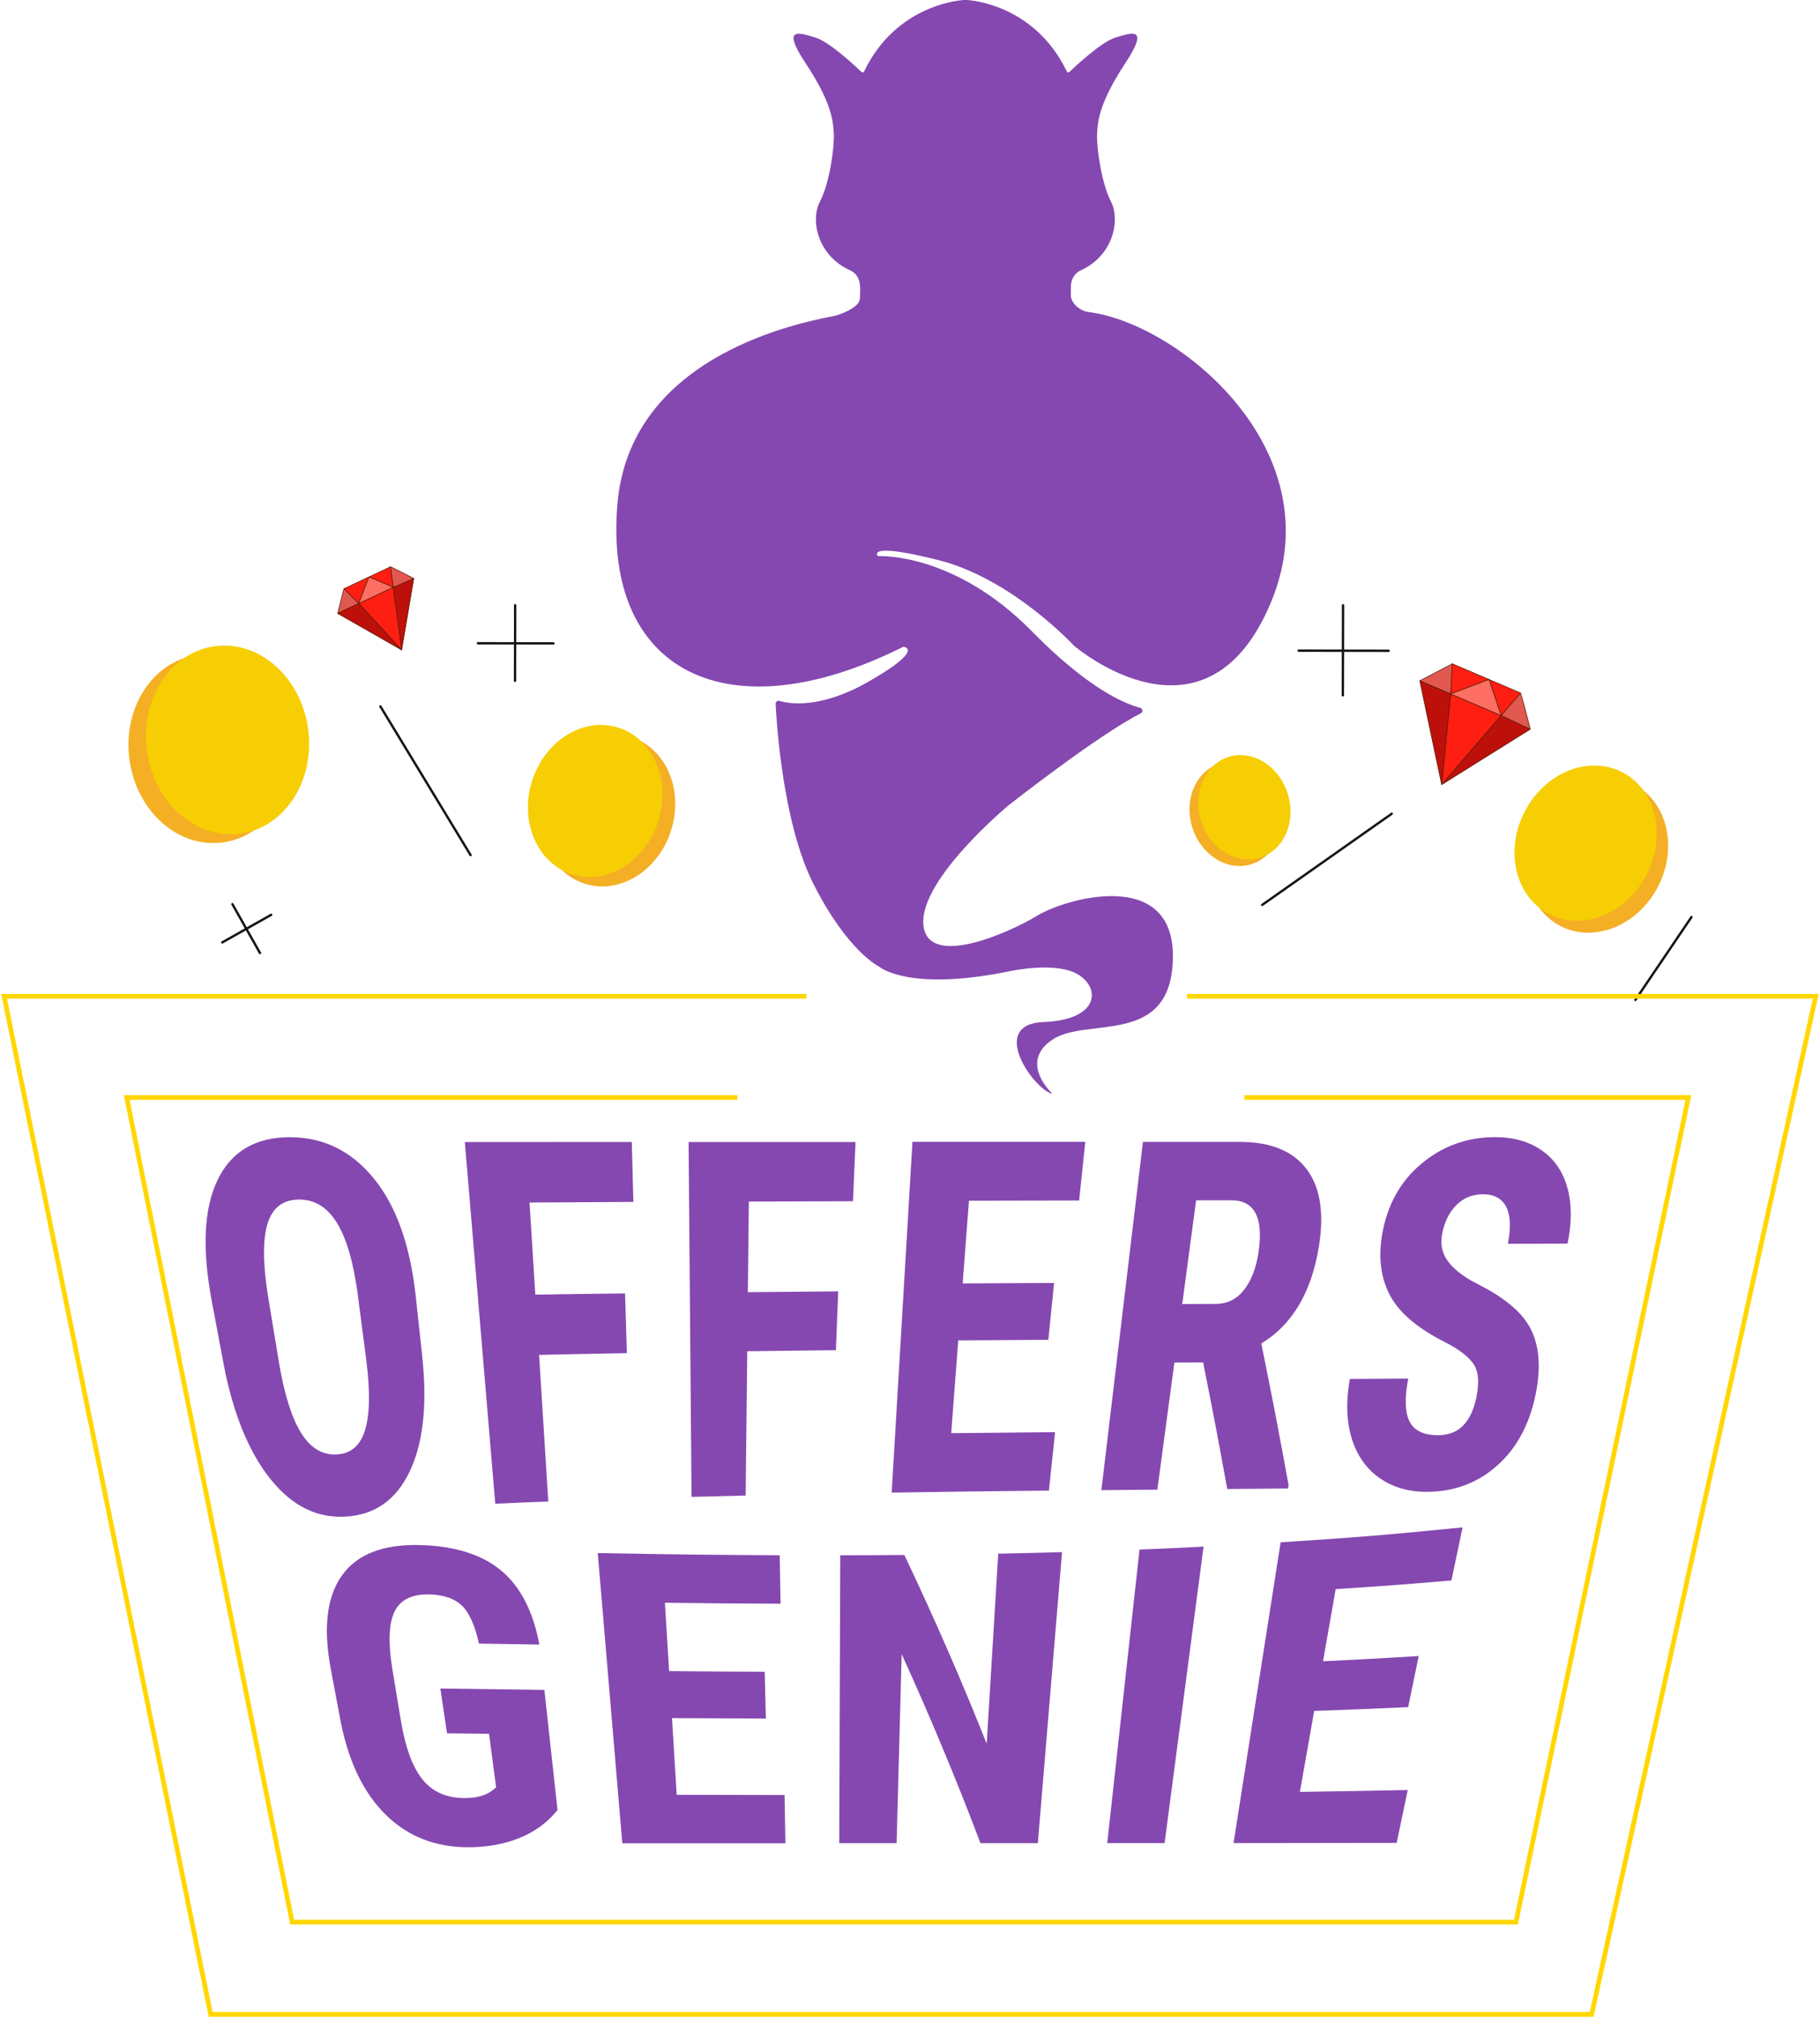 <svg width="769" height="852" viewBox="0 0 769 852" fill="none" xmlns="http://www.w3.org/2000/svg">
<path d="M94.165 355.874C112.972 353.306 125.795 333.502 122.807 311.64C119.819 289.779 102.151 274.139 83.344 276.707C64.538 279.275 51.714 299.08 54.703 320.941C57.691 342.803 75.359 358.443 94.165 355.874Z" fill="#F4AF24"/>
<path d="M101.549 352.158C120.356 349.589 133.179 329.785 130.191 307.923C127.202 286.062 109.534 270.422 90.728 272.99C71.921 275.559 59.098 295.363 62.086 317.224C65.075 339.086 82.743 354.726 101.549 352.158Z" fill="#F6CE03"/>
<path d="M283.586 350.691C288.945 333.567 281.337 315.948 266.592 311.338C251.848 306.728 235.552 316.872 230.193 333.996C224.834 351.12 232.442 368.739 247.186 373.349C261.93 377.959 278.227 367.815 283.586 350.691Z" fill="#F4AF24"/>
<path d="M278.173 346.708C283.532 329.584 275.923 311.965 261.179 307.355C246.435 302.745 230.139 312.89 224.78 330.014C219.421 347.138 227.029 364.757 241.773 369.367C256.517 373.977 272.814 363.832 278.173 346.708Z" fill="#F6CE03"/>
<path d="M528.75 365.062C538.864 361.899 544.081 349.807 540.403 338.052C536.724 326.297 525.543 319.332 515.428 322.495C505.314 325.657 500.097 337.75 503.775 349.504C507.454 361.259 518.635 368.224 528.75 365.062Z" fill="#F4AF24"/>
<path d="M532.441 362.31C542.555 359.147 547.773 347.055 544.094 335.3C540.416 323.546 529.234 316.58 519.12 319.743C509.006 322.905 503.788 334.998 507.467 346.752C511.145 358.507 522.327 365.472 532.441 362.31Z" fill="#F6CE03"/>
<path d="M700.542 374.554C709.102 358.018 704.505 338.647 690.274 331.286C676.044 323.925 657.568 331.363 649.008 347.898C640.447 364.433 645.044 383.805 659.275 391.166C673.506 398.526 691.982 391.089 700.542 374.554Z" fill="#F4AF24"/>
<path d="M695.76 369.497C704.321 352.962 699.724 333.59 685.493 326.229C671.262 318.869 652.786 326.306 644.226 342.841C635.666 359.377 640.262 378.748 654.493 386.109C668.724 393.47 687.2 386.032 695.76 369.497Z" fill="#F6CE03"/>
<path d="M198.825 361.215L160.723 298.412" stroke="#141413" stroke-linecap="round" stroke-linejoin="round"/>
<path d="M533.328 382.262L588.048 343.748" stroke="#141413" stroke-linecap="round" stroke-linejoin="round"/>
<path d="M691.001 422.396L714.689 387.4" stroke="#141413" stroke-linecap="round" stroke-linejoin="round"/>
<path d="M98.198 381.955L109.858 402.604" stroke="#141413" stroke-linecap="round" stroke-linejoin="round"/>
<path d="M93.914 398.106L114.571 386.451" stroke="#141413" stroke-linecap="round" stroke-linejoin="round"/>
<path d="M217.677 255.678L217.616 287.584" stroke="#141413" stroke-linecap="round" stroke-linejoin="round"/>
<path d="M201.946 271.738L233.836 271.799" stroke="#141413" stroke-linecap="round" stroke-linejoin="round"/>
<path d="M567.482 255.707L567.391 293.731" stroke="#141413" stroke-linecap="round" stroke-linejoin="round"/>
<path d="M548.722 274.857L586.733 274.919" stroke="#141413" stroke-linecap="round" stroke-linejoin="round"/>
<path d="M609.135 331.451L646.594 308.049L634.261 302.268L609.135 331.451Z" fill="#BE100B" stroke="#4F1A02" stroke-width="0.25" stroke-linecap="round" stroke-linejoin="round"/>
<path d="M642.463 292.722C642.922 293.487 646.594 308.048 646.594 308.048L634.261 302.236L642.463 292.691V292.722Z" fill="#E0584F" stroke="#4F1A02" stroke-width="0.25" stroke-linecap="round" stroke-linejoin="round"/>
<path d="M629.15 287.033L642.463 292.723L634.261 302.267L629.15 287.033Z" fill="#FF1F12" stroke="#4F1A02" stroke-width="0.25" stroke-linecap="round" stroke-linejoin="round"/>
<path d="M613.634 280.395L629.15 287.033L612.93 293.151L613.634 280.395Z" fill="#FF1F12" stroke="#4F1A02" stroke-width="0.25" stroke-linecap="round" stroke-linejoin="round"/>
<path d="M599.892 287.583L613.633 280.395L612.929 293.151L599.892 287.583Z" fill="#E0584F" stroke="#4F1A02" stroke-width="0.25" stroke-linecap="round" stroke-linejoin="round"/>
<path d="M609.135 331.45L612.93 293.15L634.261 302.266L609.135 331.45Z" fill="#FF1F12" stroke="#4F1A02" stroke-width="0.25" stroke-linecap="round" stroke-linejoin="round"/>
<path d="M599.892 287.584L609.135 331.451L612.929 293.151L599.892 287.584Z" fill="#BE100B" stroke="#4F1A02" stroke-width="0.25" stroke-linecap="round" stroke-linejoin="round"/>
<path d="M612.93 293.151L629.15 287.033L634.261 302.267L612.93 293.151Z" fill="#FF6E63" stroke="#4F1A02" stroke-width="0.25" stroke-linecap="round" stroke-linejoin="round"/>
<path d="M169.72 274.583L174.831 244.359L166.14 248.091L169.72 274.583Z" fill="#BE100B" stroke="#4F1A02" stroke-width="0.25" stroke-linecap="round" stroke-linejoin="round"/>
<path d="M164.977 239.434C165.589 239.556 174.831 244.359 174.831 244.359L166.14 248.091L164.977 239.434Z" fill="#E0584F" stroke="#4F1A02" stroke-width="0.25" stroke-linecap="round" stroke-linejoin="round"/>
<path d="M155.887 243.716L164.977 239.434L166.14 248.091L155.887 243.716Z" fill="#FF1F12" stroke="#4F1A02" stroke-width="0.25" stroke-linecap="round" stroke-linejoin="round"/>
<path d="M145.298 248.703L155.887 243.717L151.572 254.944L145.298 248.703Z" fill="#FF1F12" stroke="#4F1A02" stroke-width="0.25" stroke-linecap="round" stroke-linejoin="round"/>
<path d="M142.666 259.135L145.298 248.703L151.572 254.944L142.666 259.135Z" fill="#E0584F" stroke="#4F1A02" stroke-width="0.25" stroke-linecap="round" stroke-linejoin="round"/>
<path d="M169.72 274.581L151.572 254.942L166.139 248.09L169.72 274.581Z" fill="#FF1F12" stroke="#4F1A02" stroke-width="0.25" stroke-linecap="round" stroke-linejoin="round"/>
<path d="M142.666 259.134L169.72 274.583L151.572 254.943L142.666 259.134Z" fill="#BE100B" stroke="#4F1A02" stroke-width="0.25" stroke-linecap="round" stroke-linejoin="round"/>
<path d="M151.572 254.944L155.887 243.717L166.139 248.091L151.572 254.944Z" fill="#FF6E63" stroke="#4F1A02" stroke-width="0.25" stroke-linecap="round" stroke-linejoin="round"/>
<path d="M537.337 253.658C509.824 321.08 453.727 272.716 453.727 272.716C453.727 272.716 427.713 244.481 396.558 236.619C365.372 228.757 370.912 234.937 370.912 234.937C370.912 234.937 402.801 232.948 435.976 266.659C459.633 290.704 474.905 297.219 481.73 298.994C482.862 299.299 483.076 300.829 482.005 301.349C464.071 310.373 426.244 340.107 426.244 340.107C426.244 340.107 388.815 371.126 390.131 390.337C391.417 409.579 426.152 394.161 438.241 386.819C450.268 379.478 496.052 366.324 495.593 404.44C495.104 442.556 459.419 429.34 444.76 439.13C431.477 447.94 442.25 459.625 444.392 461.767C444.484 461.858 444.392 462.011 444.27 461.981C435.946 459.197 417.859 432.644 440.873 431.757C464.346 430.839 465.081 417.624 455.716 411.781C446.412 405.908 426.581 410.282 426.581 410.282C383.49 419.123 371.402 408.294 371.402 408.294C371.402 408.294 358.211 402.054 343.735 373.482C330.912 348.183 328.188 306.549 327.729 297.342C327.699 296.485 328.494 295.843 329.321 296.087C333.728 297.372 346.612 299.452 366.535 288.195C391.447 274.062 381.685 273.206 381.685 273.206C307.592 310.373 254.8 283.974 260.89 212.85C266.062 152.556 332.259 137.322 352.06 133.559C354.6 133.07 359.711 131.112 362.128 128.604C363.016 127.716 363.444 126.493 363.444 125.239V123.036L452.441 121.445C452.411 122.363 452.38 123.311 452.38 124.076C452.258 128.022 456.175 131.357 460.092 131.846C497.797 136.588 563.351 189.846 537.337 253.628V253.658Z" fill="#8548B0"/>
<path d="M485.218 147.141C482.892 140.809 475.058 137.352 470.681 135.884C468.906 135.303 467.07 134.997 465.203 134.997H456.144C454.155 134.997 452.533 133.437 452.472 131.448C452.38 128.358 452.319 123.892 452.472 120.803C452.747 115.602 456.726 114.164 456.726 114.164C470.467 107.924 473.405 92.873 469.427 85.195C465.448 77.517 463.275 62.558 463.551 56.409C463.826 50.261 465.081 42.49 475.486 26.675C485.892 10.86 478.057 13.858 471.355 15.846C465.509 17.59 454.553 27.807 451.799 30.438C451.462 30.744 450.972 30.621 450.758 30.193C436.803 1.132 408.555 0 408.555 0C408.555 0 407.759 0 407.331 0C407.331 0 379.083 1.101 365.097 30.193C364.913 30.591 364.393 30.744 364.056 30.438C361.302 27.807 350.346 17.59 344.5 15.846C337.767 13.858 329.933 10.89 340.369 26.675C350.805 42.46 352.029 50.261 352.304 56.409C352.58 62.558 350.499 77.394 346.428 85.195C342.358 92.996 345.388 107.924 359.129 114.164C359.129 114.164 363.108 115.572 363.383 120.803C363.567 123.892 363.475 128.297 363.383 131.387C363.322 133.406 361.669 134.997 359.649 134.997H350.652C348.785 134.997 346.949 135.272 345.174 135.884C340.797 137.352 332.963 140.778 330.637 147.141" fill="#8548B0"/>
<path d="M178.412 573.239C180.646 593.888 178.687 610.04 172.995 621.817C167.302 633.595 158.458 639.896 146.247 640.661C134.066 641.426 123.661 636.317 114.571 625.182C105.482 614.017 98.688 597.895 94.617 576.91C92.567 566.05 91.557 560.636 89.506 549.776C85.405 527.996 86.017 510.895 91.832 498.659C97.647 486.423 107.991 480.396 122.406 480.396C136.82 480.396 148.603 486.301 158.06 497.956C167.486 509.611 173.209 525.915 175.596 546.992C176.728 557.516 177.31 562.777 178.442 573.3L178.412 573.239ZM151.327 547.971C149.521 533.991 146.614 523.621 142.513 516.83C138.442 510.039 132.964 506.674 126.262 506.735C119.59 506.796 115.153 510.161 113.072 516.83C110.991 523.529 111.052 533.685 113.194 547.268C115.061 558.433 115.979 564.031 117.815 575.197C120.08 588.932 123.263 598.997 127.241 605.359C131.22 611.722 136.208 614.72 142.299 614.414C148.175 614.108 152.123 610.774 154.173 604.35C156.223 597.926 156.468 588.137 154.816 574.922C153.408 564.154 152.704 558.77 151.296 547.971H151.327Z" fill="#8548B0"/>
<path d="M264.868 571.616C249.995 571.892 242.588 572.014 227.776 572.351C229.337 597.129 230.102 609.518 231.663 634.297C222.665 634.633 218.197 634.817 209.26 635.214C204.976 584.281 200.691 533.378 196.407 482.445C224.624 482.445 238.732 482.445 266.949 482.414C267.225 492.54 267.347 497.618 267.623 507.743C250.056 507.835 241.272 507.866 223.736 507.988C224.716 523.559 225.205 531.329 226.185 546.899C241.334 546.654 248.893 546.563 264.103 546.379C264.409 556.474 264.562 561.522 264.868 571.616Z" fill="#8548B0"/>
<path d="M353.222 570.363C338.196 570.516 330.698 570.608 315.732 570.822C315.457 595.203 315.334 607.378 315.059 631.758C305.908 631.973 301.318 632.095 292.198 632.34C291.769 582.385 291.371 532.4 290.943 482.445C319.16 482.445 333.268 482.445 361.485 482.445C361.057 492.448 360.843 497.435 360.414 507.438C342.786 507.499 334.003 507.53 316.406 507.591C316.253 522.886 316.161 530.534 315.977 545.86C331.218 545.707 338.869 545.646 354.171 545.523C353.773 555.496 353.59 560.452 353.192 570.424L353.222 570.363Z" fill="#8548B0"/>
<path d="M442.923 565.988C427.682 566.08 420.062 566.141 404.882 566.233C403.688 581.926 403.107 589.757 401.913 605.42C419.419 605.236 428.202 605.145 445.8 604.992C444.759 614.872 444.239 619.797 443.198 629.678C416.45 629.954 403.168 630.107 376.757 630.535C379.695 581.131 382.602 531.757 385.54 482.354C414.737 482.354 429.335 482.354 458.562 482.354C457.521 492.265 457.001 497.221 455.96 507.132C437.322 507.163 428.019 507.193 409.411 507.224C408.34 521.204 407.82 528.178 406.749 542.158C422.173 542.067 429.916 542.036 445.371 541.975C444.392 551.58 443.902 556.383 442.954 565.988H442.923Z" fill="#8548B0"/>
<path d="M508.355 575.533C503.489 575.533 501.071 575.564 496.205 575.595C493.328 597.069 491.89 607.807 489.013 629.281C479.526 629.373 474.782 629.404 465.356 629.495C471.201 580.458 477.077 531.422 482.923 482.385C499.357 482.385 507.559 482.385 523.993 482.385C536.878 482.385 546.304 486.239 552.088 493.887C557.872 501.565 559.556 512.486 557.26 526.619C554.108 546.075 545.906 559.687 532.93 567.549C537.796 591.502 540.091 603.493 544.468 627.385C544.376 627.935 544.315 628.241 544.223 628.792C533.94 628.884 528.798 628.914 518.546 629.006C514.659 607.623 512.639 596.947 508.355 575.533ZM499.51 550.877C505.141 550.877 507.957 550.847 513.619 550.816C518.577 550.816 522.555 548.828 525.646 544.882C528.707 540.935 530.757 535.674 531.736 529.097C533.94 514.383 530.114 507.041 520.26 507.041C514.323 507.041 511.354 507.041 505.386 507.041C503.03 524.569 501.867 533.318 499.541 550.816L499.51 550.877Z" fill="#8548B0"/>
<path d="M623.886 589.849C625.079 583.915 624.681 579.418 622.753 576.42C620.795 573.391 616.724 570.118 610.634 567.029C599.647 561.461 591.659 555.098 587.559 547.665C583.458 540.231 582.264 531.421 584.039 521.234C586.212 508.906 591.69 499.026 600.627 491.561C609.563 484.097 619.968 480.365 631.72 480.365C639.555 480.365 646.165 482.262 651.521 486.025C656.877 489.787 660.488 495.11 662.325 501.962C664.161 508.815 664.161 516.615 662.325 525.334C652.225 525.364 647.175 525.395 637.107 525.425C638.453 518.634 638.239 513.434 636.433 509.855C634.628 506.306 631.353 504.501 626.609 504.501C622.141 504.501 618.377 506.031 615.347 509.09C612.287 512.149 610.297 516.218 609.318 521.387C608.553 525.395 609.257 529.035 611.399 532.247C613.541 535.459 617.857 539.161 624.008 542.25C634.536 547.542 642.646 553.599 646.563 561.002C650.481 568.436 651.185 577.888 648.767 589.421C646.104 602.086 640.657 611.997 632.516 619.186C624.375 626.405 614.613 630.076 603.228 630.198C595.516 630.29 588.874 628.424 583.213 624.6C577.582 620.776 573.603 615.27 571.277 608.081C568.951 600.893 568.615 592.358 570.328 582.508C580.183 582.446 585.11 582.416 594.995 582.355C593.435 590.767 593.649 596.885 595.669 600.678C597.658 604.472 601.728 606.338 607.88 606.276C616.418 606.215 621.743 600.74 623.916 589.849H623.886Z" fill="#8548B0"/>
<path d="M235.519 764.676C231.357 769.846 226.032 773.761 219.574 776.392C213.117 779.023 205.864 780.338 197.815 780.338C184.043 780.338 172.658 775.903 163.355 766.97C154.051 758.038 147.532 745.006 144.074 727.936C142.36 718.912 141.503 714.385 139.82 705.361C136.545 688.077 137.953 674.831 144.349 665.715C150.715 656.599 161.855 652.286 177.402 652.683C192.031 653.05 203.538 656.63 211.709 663.421C219.88 670.181 225.236 680.613 227.899 694.715C217.708 694.562 212.597 694.47 202.375 694.317C200.63 686.425 198.152 681.01 194.999 678.104C191.816 675.168 187.256 673.669 181.319 673.546C174.097 673.393 169.231 675.749 166.782 680.643C164.334 685.538 163.967 693.43 165.65 704.29C167.149 713.345 167.884 717.872 169.384 726.896C171.281 738.276 174.341 746.566 178.534 751.736C182.727 756.906 188.572 759.537 196.193 759.567C201.059 759.567 204.884 758.619 207.639 756.63C208.434 756.019 208.832 755.713 209.628 755.101C208.434 746.016 207.822 741.488 206.629 732.403C199.529 732.341 195.979 732.311 188.878 732.219C187.746 724.633 187.195 720.839 186.063 713.283C203.66 713.528 212.444 713.651 230.01 713.865C232.245 734.208 233.346 744.364 235.58 764.706L235.519 764.676Z" fill="#8548B0"/>
<path d="M323.629 725.978C307.745 725.917 299.819 725.886 283.935 725.794C284.731 738.765 285.129 745.219 285.924 758.19C304.165 758.251 313.254 758.251 331.494 758.282C331.647 766.449 331.708 770.518 331.861 778.686C304.287 778.686 290.515 778.686 262.941 778.686C259.482 737.816 256.024 696.947 252.566 656.078C283.354 656.629 298.717 656.843 329.444 656.996C329.597 665.194 329.658 669.293 329.811 677.461C310.255 677.369 300.492 677.308 280.936 677.063C281.64 688.596 282.007 694.378 282.711 705.941C298.87 706.094 306.95 706.155 323.109 706.216C323.292 714.139 323.415 718.116 323.598 726.039L323.629 725.978Z" fill="#8548B0"/>
<path d="M438.517 778.626C428.815 778.626 423.98 778.626 414.278 778.626C404.087 751.706 392.917 724.939 380.981 698.753C380.124 730.69 379.696 746.689 378.839 778.626C369.137 778.626 364.302 778.626 354.6 778.626C354.753 738.093 354.906 697.53 355.029 656.997C365.862 656.997 371.279 656.966 382.113 656.875C394.539 683.03 406.229 709.735 416.91 736.625C418.869 704.504 419.818 688.444 421.776 656.324C432.549 656.11 437.966 655.988 448.739 655.682C445.341 696.643 441.914 737.634 438.517 778.595V778.626Z" fill="#8548B0"/>
<path d="M492.074 778.594C482.372 778.594 477.537 778.594 467.835 778.594C472.395 737.266 476.925 695.907 481.485 654.579C492.319 654.151 497.736 653.906 508.539 653.355C503.061 695.112 497.552 736.837 492.074 778.594Z" fill="#8548B0"/>
<path d="M594.965 721.145C579.081 721.879 571.155 722.185 555.271 722.766C552.854 736.44 551.66 743.292 549.242 756.966C567.452 756.691 576.572 756.538 594.812 756.171C592.945 765.104 591.996 769.57 590.13 778.502C562.555 778.533 548.783 778.564 521.209 778.594C527.85 736.226 534.461 693.889 541.102 651.52C571.828 649.563 587.192 648.308 617.979 645.219C616.082 654.182 615.164 658.679 613.266 667.642C593.71 669.324 583.917 670.028 564.361 671.313C562.219 683.488 561.147 689.606 559.005 701.781C575.164 701.016 583.244 700.557 599.433 699.578L594.996 721.145H594.965Z" fill="#8548B0"/>
<path d="M525.8 463.602H713.403L640.535 811.968H123.447L53.547 463.602H311.54" stroke="#FFD700" stroke-width="2" stroke-miterlimit="10"/>
<path d="M340.736 420.867H1.734L89.017 850.942H672.516L767.205 420.867H501.53" stroke="#FFD700" stroke-width="2" stroke-miterlimit="10"/>
</svg>
